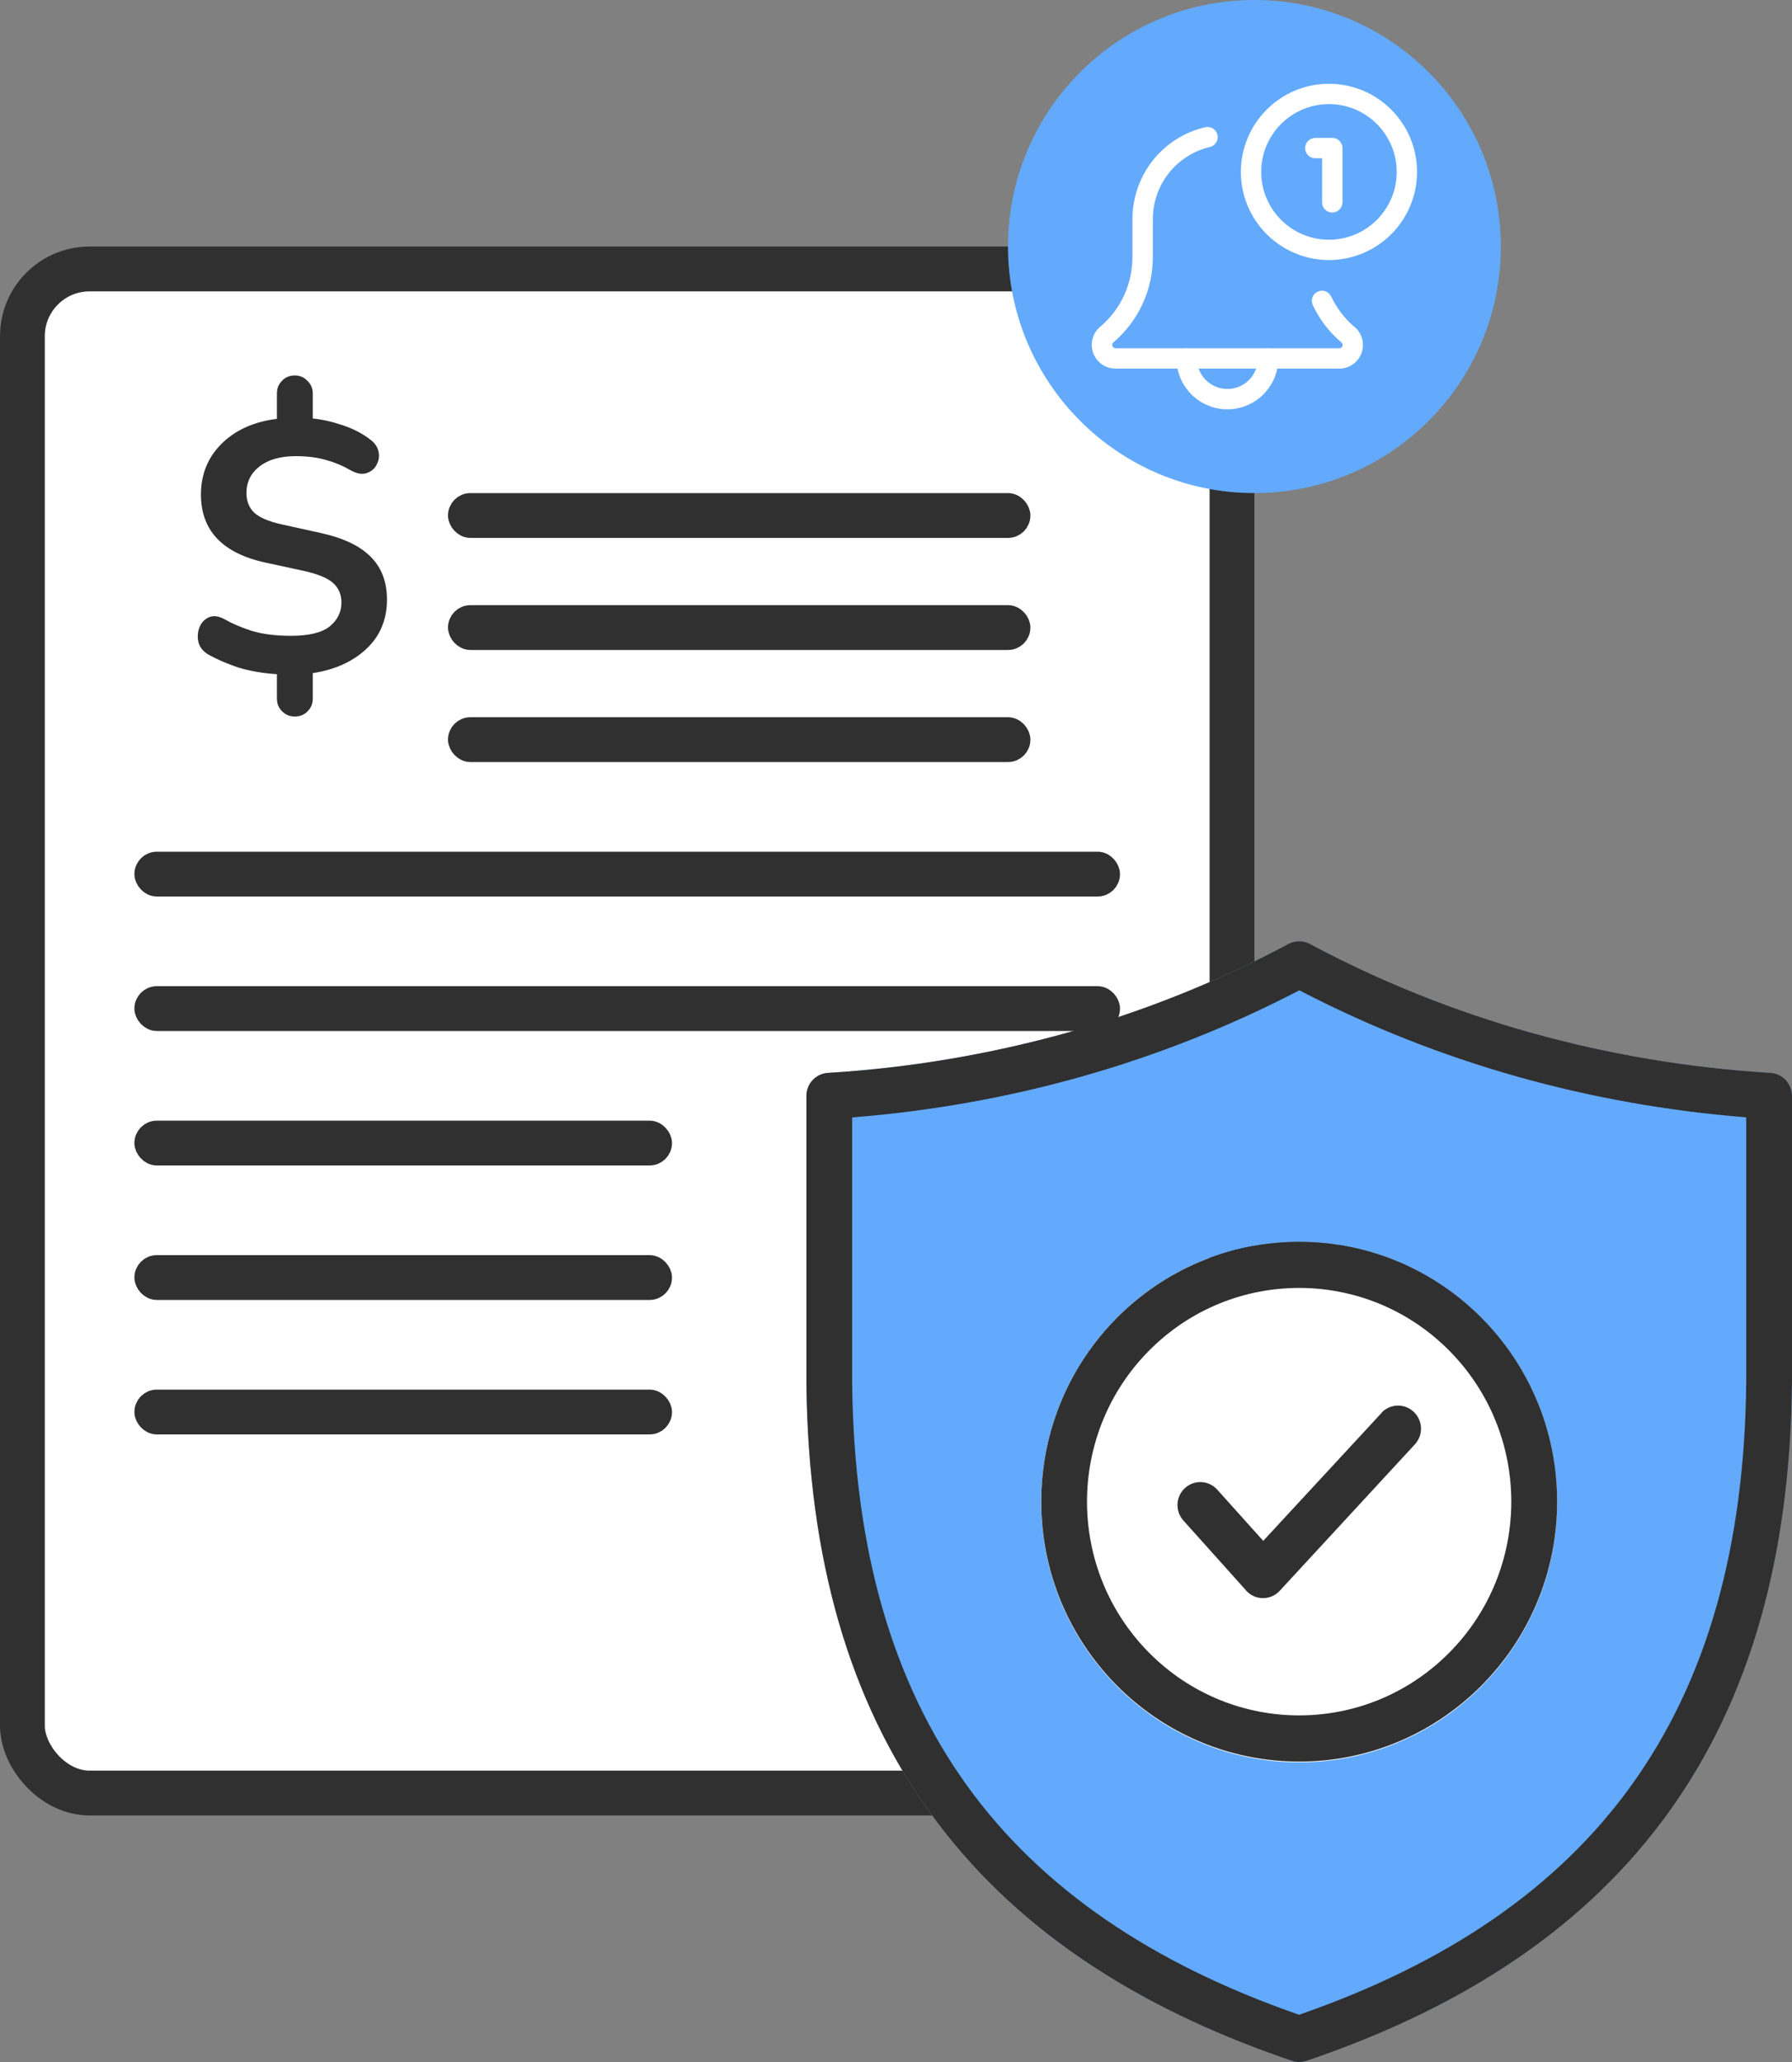 <svg width="80" height="92" viewBox="0 0 80 92" fill="none" xmlns="http://www.w3.org/2000/svg">
<rect x="0" y="0" width="80" height="92" fill="#808080" stroke="none"/>
<rect x="1" y="12" width="54" height="68" rx="3" fill="white" stroke="#303030" stroke-width="2"/>
<g clip-path="url(#clip0_704_17586)">
<path fill-rule="evenodd" clip-rule="evenodd" d="M64.694 60.257C60.995 56.532 55 56.532 51.301 60.257C47.603 63.981 47.603 70.018 51.301 73.742C55 77.467 60.995 77.467 64.694 73.742C68.393 70.018 68.393 63.981 64.694 60.257ZM58 55.406C64.358 55.406 69.515 60.6 69.515 67.002C69.515 73.404 64.358 78.597 58 78.597C51.642 78.597 46.485 73.404 46.485 67.002C46.485 60.595 51.642 55.406 58 55.406ZM47.63 46.081C51.058 45.122 54.37 43.797 57.512 42.12C57.811 41.958 58.175 41.953 58.474 42.115C61.621 43.792 64.938 45.122 68.365 46.081C71.829 47.044 75.386 47.642 78.974 47.864C79.535 47.864 79.995 48.319 80 48.888C80 48.888 80 48.893 80 48.898V61.67C79.926 69.513 78.1 75.855 74.489 80.867C70.877 85.88 65.499 89.521 58.327 91.949C58.115 92.018 57.89 92.018 57.678 91.949C50.501 89.521 45.128 85.88 41.516 80.867C37.914 75.873 36.092 69.559 36 61.767C36 61.735 36 61.697 36 61.665V48.898C36 48.356 36.419 47.902 36.962 47.869C40.568 47.651 44.148 47.049 47.63 46.081ZM61.667 63.041C62.048 62.624 62.697 62.601 63.111 62.99C63.525 63.379 63.548 64.028 63.162 64.445L57.135 70.972C56.753 71.389 56.109 71.417 55.695 71.032C55.654 70.995 55.617 70.954 55.585 70.912L52.829 67.84C52.452 67.419 52.484 66.77 52.903 66.39C53.321 66.01 53.965 66.043 54.343 66.465L56.394 68.748L61.671 63.046L61.667 63.041Z" fill="#63AAFC"/>
<path fill-rule="evenodd" clip-rule="evenodd" d="M58 55.438C64.358 55.438 69.515 60.631 69.515 67.033C69.515 73.435 64.358 78.629 58 78.629C51.642 78.629 46.484 73.435 46.484 67.033C46.484 60.626 51.642 55.438 58 55.438Z" fill="white"/>
<path fill-rule="evenodd" clip-rule="evenodd" d="M64.694 60.257C60.995 56.532 55 56.532 51.301 60.257C47.603 63.981 47.603 70.018 51.301 73.742C55 77.467 60.995 77.467 64.694 73.742C68.393 70.018 68.393 63.981 64.694 60.257ZM58 55.406C64.358 55.406 69.515 60.6 69.515 67.002C69.515 73.404 64.358 78.597 58 78.597C51.642 78.597 46.485 73.404 46.485 67.002C46.485 60.595 51.642 55.406 58 55.406ZM47.63 46.081C51.058 45.122 54.37 43.797 57.512 42.12C57.811 41.958 58.175 41.953 58.474 42.115C61.621 43.792 64.938 45.122 68.365 46.081C71.829 47.044 75.386 47.642 78.974 47.864C79.535 47.864 79.995 48.319 80 48.888C80 48.888 80 48.893 80 48.898V61.67C79.926 69.513 78.1 75.855 74.489 80.867C70.877 85.88 65.499 89.521 58.327 91.949C58.115 92.018 57.89 92.018 57.678 91.949C50.501 89.521 45.128 85.88 41.516 80.867C37.914 75.873 36.092 69.559 36 61.767C36 61.735 36 61.697 36 61.665V48.898C36 48.356 36.419 47.902 36.962 47.869C40.568 47.651 44.148 47.049 47.63 46.081ZM58 44.182C64.243 47.424 70.965 49.296 77.957 49.852V61.66C77.884 69.049 76.186 74.998 72.828 79.658C69.525 84.245 64.593 87.603 57.995 89.892C51.398 87.603 46.466 84.24 43.163 79.658C39.823 75.016 38.126 69.091 38.043 61.739V49.856C45.036 49.301 51.757 47.429 58.005 44.186L58 44.182ZM61.667 63.041C62.048 62.624 62.697 62.601 63.111 62.99C63.525 63.379 63.548 64.028 63.162 64.445L57.135 70.972C56.753 71.389 56.109 71.417 55.695 71.032C55.654 70.995 55.617 70.954 55.585 70.912L52.829 67.84C52.452 67.419 52.484 66.77 52.903 66.39C53.321 66.01 53.965 66.043 54.343 66.465L56.394 68.748L61.671 63.046L61.667 63.041Z" fill="#303030"/>
</g>
<rect x="20.5" y="22.5" width="25" height="1" rx="0.5" fill="white" stroke="#303030"/>
<rect x="20.5" y="27.5" width="25" height="1" rx="0.5" fill="white" stroke="#303030"/>
<rect x="20.5" y="32.5" width="25" height="1" rx="0.5" fill="white" stroke="#303030"/>
<rect x="6.5" y="38.5" width="43" height="1" rx="0.5" fill="white" stroke="#303030"/>
<rect x="6.5" y="44.5" width="43" height="1" rx="0.5" fill="white" stroke="#303030"/>
<rect x="6.5" y="50.5" width="23" height="1" rx="0.5" fill="white" stroke="#303030"/>
<rect x="6.5" y="56.5" width="23" height="1" rx="0.5" fill="white" stroke="#303030"/>
<rect x="6.5" y="62.5" width="23" height="1" rx="0.5" fill="white" stroke="#303030"/>
<path d="M13.163 31.968C12.928 31.968 12.736 31.888 12.587 31.728C12.438 31.579 12.363 31.392 12.363 31.168V30.08C11.713 30.037 11.131 29.936 10.619 29.776C10.118 29.605 9.686 29.419 9.323 29.216C9.078 29.077 8.923 28.891 8.859 28.656C8.806 28.421 8.822 28.197 8.907 27.984C8.992 27.771 9.136 27.621 9.339 27.536C9.542 27.451 9.782 27.488 10.059 27.648C10.358 27.819 10.747 27.984 11.227 28.144C11.718 28.293 12.305 28.368 12.987 28.368C13.787 28.368 14.363 28.229 14.715 27.952C15.067 27.664 15.243 27.307 15.243 26.88C15.243 26.528 15.12 26.24 14.875 26.016C14.63 25.792 14.193 25.611 13.563 25.472L11.867 25.104C9.936 24.688 8.971 23.675 8.971 22.064C8.971 21.168 9.275 20.416 9.883 19.808C10.502 19.189 11.329 18.816 12.363 18.688V17.552C12.363 17.328 12.438 17.141 12.587 16.992C12.736 16.832 12.928 16.752 13.163 16.752C13.387 16.752 13.574 16.832 13.723 16.992C13.883 17.141 13.963 17.328 13.963 17.552V18.672C14.39 18.715 14.838 18.816 15.307 18.976C15.787 19.136 16.203 19.355 16.555 19.632C16.758 19.792 16.875 19.979 16.907 20.192C16.939 20.395 16.902 20.587 16.795 20.768C16.699 20.939 16.544 21.056 16.331 21.12C16.128 21.173 15.889 21.12 15.611 20.96C15.302 20.779 14.955 20.635 14.571 20.528C14.187 20.411 13.729 20.352 13.195 20.352C12.512 20.352 11.974 20.507 11.579 20.816C11.195 21.115 11.003 21.509 11.003 22C11.003 22.363 11.12 22.656 11.355 22.88C11.59 23.093 11.99 23.264 12.555 23.392L14.299 23.776C15.323 24 16.075 24.357 16.555 24.848C17.035 25.328 17.275 25.963 17.275 26.752C17.275 27.648 16.966 28.384 16.347 28.96C15.739 29.525 14.944 29.883 13.963 30.032V31.168C13.963 31.392 13.889 31.579 13.739 31.728C13.59 31.888 13.398 31.968 13.163 31.968Z" fill="#303030"/>
<g clip-path="url(#clip1_704_17586)">
<path d="M56 22C62.075 22 67 17.075 67 11C67 4.925 62.075 0 56 0C49.925 0 45 4.925 45 11C45 17.075 49.925 22 56 22Z" fill="#63AAFC"/>
<path d="M54.791 18.262C53.54 18.262 52.523 17.245 52.523 15.994C52.523 15.744 52.728 15.539 52.978 15.539C53.229 15.539 53.434 15.744 53.434 15.994C53.434 16.745 54.044 17.355 54.795 17.355C55.545 17.355 56.156 16.745 56.156 15.994C56.156 15.744 56.361 15.539 56.611 15.539C56.861 15.539 57.066 15.744 57.066 15.994C57.066 17.245 56.046 18.262 54.798 18.262H54.791Z" fill="white"/>
<path d="M59.78 16.445H49.796C49.212 16.445 48.738 15.971 48.738 15.387C48.738 15.076 48.875 14.784 49.11 14.583C49.125 14.568 49.14 14.556 49.159 14.545C50.047 13.771 50.555 12.653 50.555 11.477V9.79C50.555 7.818 51.889 6.127 53.804 5.676C54.047 5.619 54.293 5.771 54.35 6.013C54.407 6.256 54.255 6.503 54.013 6.559C52.511 6.916 51.465 8.243 51.465 9.79V11.477C51.465 12.941 50.824 14.321 49.709 15.273C49.701 15.281 49.694 15.288 49.682 15.292C49.667 15.311 49.652 15.345 49.652 15.387C49.652 15.47 49.72 15.539 49.804 15.539H59.788C59.871 15.539 59.939 15.47 59.939 15.387C59.939 15.345 59.924 15.315 59.905 15.292C59.898 15.284 59.886 15.277 59.879 15.273C59.336 14.81 58.908 14.253 58.608 13.616C58.502 13.389 58.597 13.119 58.825 13.013C59.052 12.907 59.321 13.002 59.427 13.229C59.666 13.734 60.004 14.181 60.428 14.553C60.444 14.564 60.459 14.575 60.474 14.587C60.709 14.788 60.846 15.084 60.846 15.391C60.846 15.975 60.371 16.448 59.788 16.448L59.78 16.445Z" fill="white"/>
<path d="M59.329 11.602C57.16 11.602 55.397 9.839 55.397 7.67C55.397 5.501 57.16 3.738 59.329 3.738C61.498 3.738 63.261 5.501 63.261 7.67C63.261 9.839 61.498 11.602 59.329 11.602ZM59.329 4.645C57.66 4.645 56.303 6.002 56.303 7.67C56.303 9.339 57.66 10.696 59.329 10.696C60.997 10.696 62.354 9.339 62.354 7.67C62.354 6.002 60.997 4.645 59.329 4.645Z" fill="white"/>
<path d="M59.477 9.485C59.227 9.485 59.022 9.281 59.022 9.03V7.062H58.719C58.468 7.062 58.264 6.858 58.264 6.607C58.264 6.357 58.468 6.152 58.719 6.152H59.477C59.727 6.152 59.932 6.357 59.932 6.607V9.027C59.932 9.277 59.727 9.482 59.477 9.482V9.485Z" fill="white"/>
</g>
<defs>
<clipPath id="clip0_704_17586">
<rect width="44" height="50" fill="white" transform="translate(36 42)"/>
</clipPath>
<clipPath id="clip1_704_17586">
<rect width="22" height="22" fill="white" transform="translate(45)"/>
</clipPath>
</defs>
</svg>
